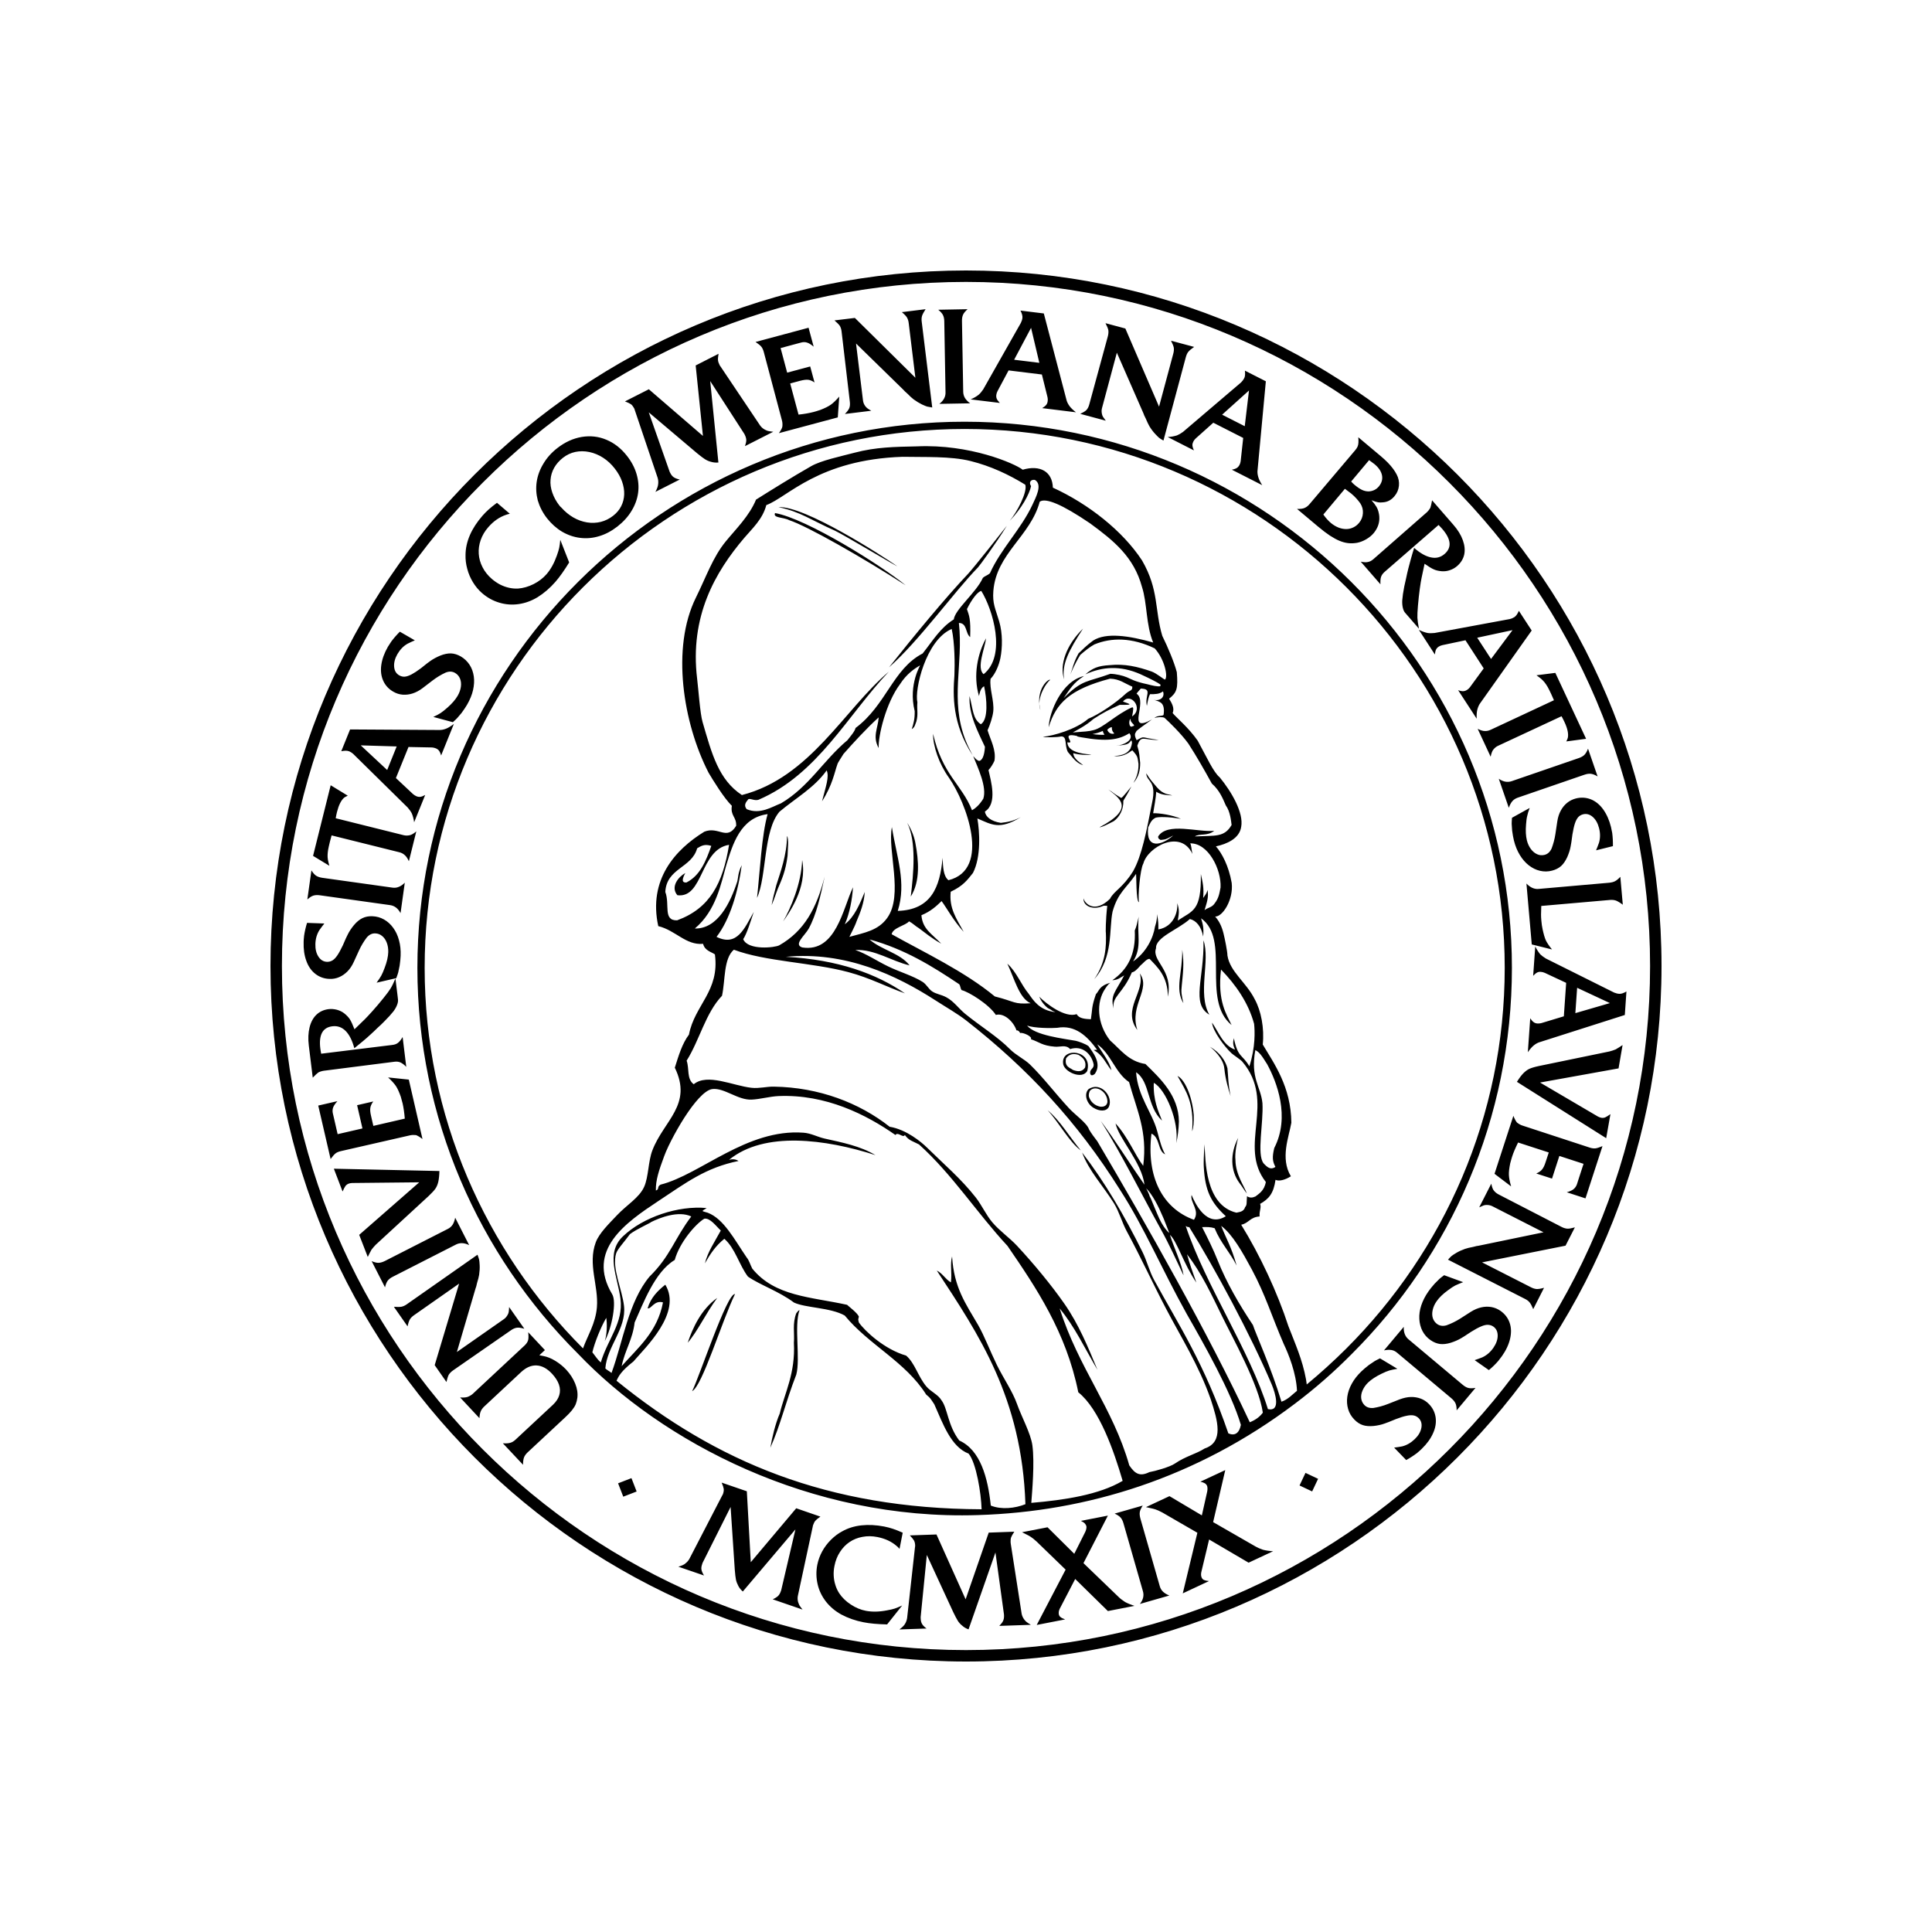 <?xml version="1.0" encoding="utf-8"?>
<!-- Generator: Adobe Illustrator 23.0.4, SVG Export Plug-In . SVG Version: 6.00 Build 0)  -->
<svg version="1.1" id="Layer_1" xmlns="http://www.w3.org/2000/svg" xmlns:xlink="http://www.w3.org/1999/xlink" x="0px" y="0px"
	 width="250px" height="250px" viewBox="0 0 250 250" style="enable-background:new 0 0 250 250;" xml:space="preserve">
<style type="text/css">
	.st0{fill-rule:evenodd;clip-rule:evenodd;}
</style>
<path class="st0" d="M153.13,129.81c-1.13-1.85-0.1-3.94-0.15-6.92c0.29,1.81,0.07,3.23-0.06,4.62
	C152.82,128.35,152.88,128.72,153.13,129.81z M156.49,131.3c-1.57-2.7,0.15-7.03-0.76-9.62C155.84,126.6,154.09,129.86,156.49,131.3
	z M161.34,154.44c-0.32-0.95-1.45-2.4-1.47-4.32c-0.12-0.93,0.22-2.48,0.35-2.88c-1.06,2.02-1.02,4.25,0.17,5.85
	C160.73,153.52,161.05,154.08,161.34,154.44z M115.04,86.35c3.86-3.39,8.35-9.68,11.52-12.94c0.2-0.21,2.29-3.05,3.73-5.38
	c-0.64,0.83-4.42,5.59-5.01,6.21C122.38,77.3,118.25,82.3,115.04,86.35z M134.49,91.1c-0.02-1.24,0.84-2.66,1.41-3.14
	C135.61,87.85,134.28,89.03,134.49,91.1z M134.49,91.1c0,0.27,0.05,0.53,0.14,0.77C134.56,91.6,134.52,91.34,134.49,91.1z
	 M145.36,103.63c0-0.07,0.43-0.65,1.04-1.86c-1.17,1.45-1.27,1.52-1.36,1.46c-1.35-0.81-0.67-0.48-1.62-1.07
	c1.38,1.11,3.57,2.41-1.15,4.89c0.39,0.02,1.83-0.8,1.85-0.79C144.87,105.73,145.4,104.73,145.36,103.63z M147.48,125.95
	c0.79,2.3-2.34,4.63-0.31,7.33C146.11,130.03,148.99,128.01,147.48,125.95z M158.43,138.28c0.15,1.45,0.53,2.68,0.81,3.55
	c-0.34-1.68-0.28-2.27-0.41-3.6c-0.23-0.9-0.93-2.04-2.28-2.78C156.9,135.69,158.31,136.91,158.43,138.28z M103.04,169.93
	c-0.52,1.34-0.21,2.56-0.31,3.82c0.21,3.97-1.19,6.48-1.83,9.16c-0.57,1.3-1,3.14-1.22,4.43c1.3-2.88,1.96-5.86,3.36-9.47
	c0.55-2.07-0.31-6.34,0.42-8.34C103.32,169.56,103.22,169.7,103.04,169.93z M100.29,66.39c-0.3,0.66,1.05,0.51,1.83,0.92
	c2.36,0.77,9.52,4.85,15.08,8.43C114.01,73.14,104.38,67.11,100.29,66.39z M89.56,180.02c1.33-0.68,3.8-8.94,5.55-12.57
	C94.08,167.29,90.56,178.02,89.56,180.02z M88.99,173.75c1.31-1.52,2.31-3.76,3.82-5.8C90.71,169.43,89.61,171.9,88.99,173.75z
	 M135.57,143.67c1.46,1.59,2.8,4.12,4.28,5.19C138.33,147.01,137.14,144.96,135.57,143.67z M116.13,73.29
	c-1.99-1.4-12.06-7.88-15.38-7.66c2.83,0.59,4.22,1.68,7.29,3.04C109.26,69.25,115.67,73.1,116.13,73.29z M101.91,110.73
	c0.02-0.79,0.19-2.17-0.07-2.55c-0.02,2.46-0.85,4.66-1.39,6.37c-0.22,0.86-0.51,1.94-0.6,2.57c0.36-0.81,0.57-1.55,0.81-2.14
	C101.18,113.75,101.66,112.73,101.91,110.73z M117.85,116.02c1.27-2,1.01-4.76,0.61-6.87c-0.11-0.69-0.45-1.73-1.07-2.68
	C118.61,108.88,118.21,113.11,117.85,116.02z M103.8,111.29c-0.11,3.1-1.51,6.27-2.46,7.94
	C101.98,118.29,104.51,114.93,103.8,111.29z M154.26,146.39c0.18-0.46,0.23-1.15,0.21-2.11c-0.22-2.56-1.21-4.64-2.1-5.05
	C153.46,141.18,154.54,142.65,154.26,146.39z M174.86,75.31c12.83,12.8,20.78,30.47,20.78,49.93v0v0c0,19.46-7.89,37.16-20.72,49.96
	c-2.29,2.32-4.76,4.48-7.39,6.46c-12.71,9.6-26.91,13.96-40.98,14.39c-21.75,0.7-40.9-9.5-51.76-20.88
	c-12.83-12.8-20.78-30.47-20.78-49.93v0v0c0-19.46,7.95-37.13,20.78-49.93c12.83-12.8,30.53-20.74,50.03-20.74h0h0
	C144.33,54.58,162.03,62.51,174.86,75.31z M79.13,177.66c1.49-4.05,2.19-9.21,4.92-12.47c2.71-2.66,3.22-4.9,5.4-7.78
	c-1.66-0.79-4.09,0.17-5.19,0.72c0.04,0.06-1.93,0.93-2.75,1.57c-0.7,0.97-1.6,1.92-1.78,2.48c-0.59,1.88,0.79,4.7,1.02,6.83
	c0.31,2.92-2.2,5.21-2.42,8.06C78.53,177.29,78.86,177.42,79.13,177.66z M127.02,195.3c-0.06-2.07-0.69-6-1.68-7.2
	c-2.29-0.89-3.31-3.84-4.44-6.38c-0.49-0.72-0.44-0.76-1.05-1.26c-2.67-4.25-7.42-6.43-10.54-10.23c-1.87-1.05-5.04-0.97-6.57-1.68
	c-1.91-1.44-4.45-2.3-5.96-3.36c-1.14-1.51-1.64-3.66-3.05-4.89c-1.14,0.92-1.83,1.97-2.52,3.18c0.4-1.53,1.16-2.6,2.06-4.25
	c-0.59-0.54-1.38-1.67-2.14-1.53c-1.16,0.71-3.2,3.09-3.82,5.34c-2.59,1.54-4.08,5.64-5.19,8.09c-0.25,2.19-1.27,3.62-1.68,5.65
	c2.13-2.4,4.63-4.44,5.35-8.25c-1.14-0.32-1.53,0.91-1.99,0.76c0.41-1.37,1.3-2.27,2.29-3.05c2.21,3.64-2.63,8.17-4.12,9.93
	c-1.59,1.25-1.92,1.89-2.19,2.5C92.69,189.14,107.02,195.22,127.02,195.3z M145.27,191.62c-1.12-3.82-2.99-9.26-5.74-11.46
	c-1.57-7.79-5.47-13.56-9.16-18.94c-3.95-4.25-7.14-9.25-11.45-13.13c-0.82-0.43-1.32-0.5-1.83-1.22c-0.25,0.44-0.9-0.47-1.22,0
	c-3.78-2.65-9.01-5.29-15.12-5.04c-1.16,0.05-2.36,0.41-3.51,0.46c-1.77,0.07-3.49-1.53-5.04-1.37c-1.1,0.11-2.55,2.09-3.21,3.05
	c-1.15,1.67-2.51,4.17-3.05,5.65c-0.67,1.81-1.11,3.11-1.07,4.43c0.5-0.16,0.09-0.48,0.61-0.76c5.15-1.29,11.14-7.26,18.48-6.72
	c1,0.07,1.81,0.55,2.75,0.76c2.28,0.51,4.61,0.96,6.57,2.14c-6.45-2.07-14.38-3.13-18.94,0.61c0.36-0.11,0.86-0.11,1.22,0.15
	c-4.24,0.86-6.78,2.81-10.38,5.19c-4.2,2.78-9.37,6.35-5.96,12.06c0.58,0.95,0,4.25-0.96,6.05c0.3-0.93,0.31-2.27,0.19-3
	c-0.7,1.19-1.49,3.15-1.8,4.46c0.41,0.5,0.64,0.92,1.09,1.31c0.93-3.09,2.94-5.13,2.55-8.22c-0.35-2.82-1.99-5.9,0.31-8.09
	c2.62-2.51,7.18-4.02,10.84-3.67c-0.72,0.48-0.71,0.34,0.15,0.61c2.07,0.79,3.43,3.44,5.04,5.8c0.3,0.35,0.44,0.89,0.71,1.42
	c2.93,3.61,7.54,3.65,12.27,4.69c0.17,0.18,1.34,1.04,1.53,1.53c-0.11,0.47-0.11,0.29,0,0.76c0.78,1.12,3.32,3.48,6.11,4.28
	c1.13,0.96,1.52,2.66,2.6,3.97c0.58,0.71,1.52,1.04,1.99,1.83c0.79,1.05,0.8,3.25,2.29,5.19c2.74,1.23,3.7,4.82,4.08,8.42
	c1.37,0.55,3.13,0.36,4.48-0.18c-0.46-13.79-6.06-21.99-11.47-30.23c0.76,0.36,1.11,1.13,1.83,1.53c0.16-1.35-0.14-2.27,0.15-3.36
	c0.24,4.07,1.79,6.15,3.36,8.86c0.82,1.42,1.54,3.35,2.44,5.19c0.87,1.77,2.01,3.38,2.6,5.04c0.59,1.67,1.77,3.79,1.99,5.35
	c0.31,2.29-0.04,6.07-0.14,7.45C137.72,194.11,142.25,193.42,145.27,191.62z M160.57,184.38c-1.27-4.29-4.81-10.51-7.01-14.36
	c-3.3-5.92-5.45-11.14-8.67-16.12c-5.47-8.7-11.88-15.61-19.85-21.84c-1.17-0.91-2.61-1.72-3.97-2.6
	c-5.09-3.28-11.65-6.38-19.39-5.65c6.8,0.37,11.75,2.21,15.42,4.73c-2.45-0.87-4.47-1.98-7.33-2.75c-4.66-1.25-10.75-1.36-14.81-2.9
	c-1.34,1.16-1.09,3.89-1.53,5.96c-2.12,2.21-2.91,5.75-4.58,8.4c0.37,1.02-0.02,2.37,0.92,3.05c1.77-1.46,5.08,0.2,7.48,0.46
	c0.99,0.11,1.95-0.17,2.9-0.15c5.83,0.09,11.06,2.1,14.97,5.19c2.15,0.36,4.06,1.93,4.89,2.75c2.13,2.1,4.33,3.95,6.26,6.41
	c0.78,1,1.32,2.24,2.14,3.21c0.94,1.11,2.19,1.96,3.21,3.05c2.2,2.37,4.43,5.07,6.11,7.48c1.86,2.67,3.07,5.62,4.28,8.55
	c-1.69-2.87-2.94-5.57-4.89-7.94c2.46,7.76,6.89,12.85,9.01,20.31c0.76,1.13,1.39,1.46,2.6,0.87c0.77-0.13,2.66-0.67,3.29-1.1
	c1.4-0.96,2.74-1.24,3.87-1.96c2.48-0.82,1.7-3.55,0.78-6.36c-1.55-4.43-3.91-8.14-5.8-11.76c-1.75-3.34-3.28-6.69-5.04-9.93
	c-0.65-1.19-1.01-2.59-1.68-3.67c-1.42-2.28-3.27-4.22-4.12-6.57c2.93,3.81,5.51,8.23,7.79,12.83c0.6,1.21,0.91,2.54,1.53,3.67
	c3.23,5.91,6.48,10.76,9.6,19.84C159.75,185.82,160.34,185.51,160.57,184.38z M88.68,112.97c-0.33,0.6-0.59,1.29,0.15,1.22
	c1.76-0.89,2.52-2.77,3.21-4.73c-0.87-0.29-1.33,0.01-1.83,0.31c-0.7,2.56-3.96,2.55-4.12,5.65c0.62,1.63-0.34,3.72,1.53,3.67
	c4.23-1.55,5.91-4.76,6.72-9.77c-3.78,0.6-3.31,6.95-6.69,6.52C86.73,114.76,87.78,113.46,88.68,112.97z M89.91,120.15
	c2.96,0.06,4.6-3.32,5.5-6.11c0.12-0.44,0.06-1.06,0.57-2.09c-0.46,3.44-1.54,7.06-3.26,9.28c2.65,1.31,3.61-1.08,4.82-3.23
	c-0.37,1.09-0.87,2.77-1.37,3.53c0.61,1.48,4.12,1.1,4.67,0.79c3.25-1.85,4.83-4.82,5.87-8.88c-0.52,2.43-1.06,4.91-2.06,6.72
	c-0.5,0.9-2.01,2.07-0.84,2.44c4.38,0.69,5.27-5.1,6.57-7.79c-0.11,1.58-0.42,3.33-1.06,4.79c1.25-0.94,1.94-2.64,2.58-4.18
	c-0.08,1.43-0.59,2.69-1.07,3.82c-0.2,0.63-0.9,1.91-0.92,1.99c2-0.55,3.72-0.82,4.89-2.44c2.14-2.97,0.01-8.74,0.61-11.76
	c0.61,3.85,1.92,7.16,0.76,10.84c4.32-0.13,5.47-3.07,5.8-6.87c0.06,1.17,0.08,2.36,0.76,2.9c5.59-1.39,2.28-10.08,0.05-13.28
	c-1.26-1.76-2.06-4.07-2.04-5.66c1.22,5.31,3.69,6.51,5.04,9.89c0.45-0.26,0.95-0.68,1.46-1.5c0.49-1.5-0.69-3.96-1.31-5.51
	c0.35,0.37,0.4,0.49,0.76,0.63c0.39-0.06,0.69-0.63,0.76-1.83c-0.87-1.88-2.13-4.18-1.99-6.57c0.45,1.74,0.42,2.97,1.46,3.65
	c1.01-0.63,0.77-3.33,0.42-4.92c-0.51,0.27-0.6,1.04-0.66,1.27c-0.79-2.66-0.17-5.52,0.92-7.48c-0.16,1.31-1.28,3.85-0.32,4.65
	c3-2.41,1.18-8.39-0.3-10.77c-0.46,0.07-1.24,1.08-1.86,2.35c0.29,0.87,0.5,1.23,0.42,3.62c-0.64-0.48-0.36-1.81-1.46-1.83
	c0.6,5.37-1.19,9.93,0.86,15.18c0.32,0.83,0.56,1.2,0.92,1.95c-2.67-4.09-2.55-7.74-2.36-10.35c0.06-1.37,0.05-4.2-0.35-6
	c-3.36,1.43-4.84,7.91-4.44,9.49c-0.09,1,0.13,1.46-0.13,2.47c-0.16,0.37-0.18,0.76-0.6,1c0.24-0.75,0.4-1.32,0.38-2.33
	c-0.87-3.51,0.84-6.08,0.69-5.91c-0.71,0.4-1.75,1.11-2.6,2.44c-1.8,2.4-2.83,6.68-2.75,8.25c-0.84-1.5-0.08-2.58,0-3.97
	c-1.61,1.46-3.35,3.37-4.55,4.73c-0.37,0.62-0.75,1.13-0.8,1.37c-0.33,0.89-0.62,2.66-1.98,4.76c0.48-1.9,0.97-3.19,0.6-4
	c-1.58,2.24-4.03,3.6-6.11,5.35c-2.11,2.48-1.63,8.34-2.9,11.15c0.39-3.59,0.6-8.12,1.37-10.84c-3.52,0.45-4.54,3.95-5.34,6.57
	C93.3,114.31,92.68,117.83,89.91,120.15z M130.65,67.4c0.94-1.1,2.34-3.77,2.02-4.68c-2.11-1.3-4.46-2.41-7.07-3.06
	c-2.58-0.65-5.99-0.49-8.81-0.55c-10.89,0.37-14.86,5.23-17.63,6.25c-0.47,1.83-1.85,3.06-2.85,4.24
	c-3.77,4.43-7.08,10.16-6.1,18.24c0.16,1.3,0.38,4.49,0.7,5.58c1.21,4.17,2.08,7.47,5.09,9.46c8.83-2.26,13.27-11.11,19.01-15.96
	c-5.31,5.59-9.22,13.31-16.86,16.57c-0.55,0.19-1.21-0.31-1.37,0c-0.04,0.1-0.68,0.61-0.15,1.22c1.72,0.73,3.28-0.32,4.43-0.76
	c3.62-2.13,5.47-5.55,8.6-8.17c0.36-0.47,0.94-1.11,1.05-1.58c3.97-2.96,4.82-7.64,8.68-9.64c1.37-1.73,2.27-3.3,4.03-4.41
	c0.16-1.3,2.9-3.47,3.76-5.37c0.28-0.27,0.62-0.32,0.92-0.61c1.4-3.13,4.02-5.68,5.5-8.86c0.41-0.91,1.36-2.61,0.31-3.21
	c-0.53-0.08-0.82,0.32-0.49,0.8C133.22,63.91,132.2,65.8,130.65,67.4z M138.5,87.29c0.35-0.96,0.39-1.49,1.06-2.74
	c0.52-0.5,1.01-1.01,1.89-1.66c1.67-1.07,4.62-0.64,7.77,0.25c-0.95-2.3-0.76-5.08-1.45-7.2c-1.05-3.87-3.64-5.97-6.73-8.23
	c-3.61-2.45-5.74-3.33-6.5-2.79c-1.2,4.47-5.61,6.7-6,11.54c-0.13,1.67,0.26,2.27,0.76,3.97c0.45,1.53,0.42,3.38,0.15,4.73
	c-0.17,0.86-0.63,2.02-1.27,2.68c-0.17,1.28,0.48,2.81,0.35,4.19c-0.07,0.71-0.43,1.79-0.74,2.47c0.41,1.32,1.13,2.54,0.89,3.95
	c-0.21,0.47-0.49,0.89-0.77,1.2c0.31,1.39,1.19,4.33-0.46,5.36c0.07,0.67,0.78,1.27,2.06,1.47c0.87-0.11,1.53-0.2,2.58-0.74
	c-2.78,1.71-3.79,0.94-5.62,0.17c0.29,1.65,0.51,4.95-0.57,7.05c-0.73,0.92-1.28,1.68-2.88,2.43c-0.22,2.11,0.7,3.42,1.68,5.19
	c-1.32-1.44-2.21-3.11-2.86-3.98c-0.67,0.65-1.41,1.34-2.61,1.83c0.15,1.79,1.31,2.37,2.57,3.68c-1.27-0.7-2.05-1.39-2.89-2
	c-0.53-0.32-0.74-0.6-1.28-0.89c-0.46,0.56-2.09,0.81-2.25,1.67c4.17,2.33,9.44,4.81,13.35,8.05c2.7,0.68,2.42,1.04,4.64,0.88
	c-1.48-0.63-2.09-3.15-3.02-5.12c1.19,1.05,1.77,2.71,2.79,3.93c0.52,0.73,1.35,2.13,3.43,2.34c-0.83-0.35-0.17-0.11-0.87-0.47
	c-0.03,0.04-0.85-0.58-1.22-1.53c0.93,0.95,3.35,2.78,4.84,2.26c0.33,0.6,1.13,0.62,1.84,0.66c0.21-1.31,0.05-1.5,0.65-3.24
	c0.46-0.46,0.4-1.09,1.88-1.48c-0.17,0.08-0.39,0.32-0.66,0.74c-1.24,1.79-1.06,4.6,0.61,6.72c1.36,1.18,2.38,2.71,4.58,3.05
	c1.96,1.91,4.29,4.11,4.33,7.43c-0.03,0.94-0.14,2.01-0.35,2.81c0.41-2.77-1.37-6.99-2.9-7.8c-0.1,2.23,0.59,3.69,1.07,4.89
	c-1.98-1.82-1.52-5.04-3.36-6.26c0.22,3.15,2.08,5.17,2.74,7.65c0.33,1.27,0.61,2.26,1.02,2.97c-0.97-0.41-0.64-2.16-1.77-2.68
	c-0.69,5.66,1.48,9.7,5.5,11.15c0.81-1.22-0.54-2.25-0.31-3.21c0.42,1.01,1.94,4.31,4.43,2.75c-1.98-1.82-2.68-3.36-2.85-6.38
	c-0.03-0.24-0.01-1.62,0.1-2.94c0.12,2.01,0.03,7.88,4.12,8.86c0.26-0.08,0.95-0.07,1.12-0.71c0.27-0.29,0.18-0.52,0.25-1.42
	c0.37,0.24,0.7,0.21,1.1,0.03c0.42-0.34,1.13-0.71,1.34-1.87c-3.68-4.71,1.42-10.31-3.05-15.58c-0.21-0.25-1.13-0.84-1.38-1.07
	c-0.92-0.85-2.45-2.9-2.53-3.97c0.82,1.15,1.44,2.97,2.97,3.49c-0.28-0.64-0.28-0.89-0.15-1.48c0.53,2.56,1.07,2.04,2.01,3.64
	c0.8-2.48,0.71-4.6,0.61-5.5c-0.73-2.7-2.37-5.06-4.28-7.02c-0.49,4.12,0.73,5.82,1.37,7.18c-3.97-3.25-0.1-11.08-3.95-13.81
	c0.23,0.75,0.37,1.23,0.27,2.36c-0.24-1.31-0.9-2.07-1.72-2.27c-1.56,1.4-4.46,2.35-4.38,3.79c-0.6,1.64,2.25,2.78,1.53,6.26
	c0.01-2.65-1.41-3.88-2.36-4.89c-0.38-0.04-0.83,0.58-1.19,0.86c-0.45,0.52-0.74,0.81-1.11,0.89c-1.15,2.75-2.6,3.08-2.36,4.67
	c-0.46-1.73,0.25-2.15,1.37-4.28c-0.53,0.29-0.83,0.6-1.53,0.62c1.98-1.38,3.05-3.34,2.9-6.43c0.29-0.72,0.22-0.66,0.51-1.79
	c-0.26,2.25,0.47,3.92-0.73,5.79c1.71-1.15,2.63-3.1,2.83-4.48c0.07-0.28,0.27-0.7,0.28-1.64c0.17,1.07,0.17,1.21,0.16,1.98
	c2.08-0.37,2.56-2.42,2.44-3.41c0.34,0.91,0.2,1.51,0.07,2.26c1.96-1.31,3.06-1.21,2.99-6.02c0.26,1.18,0.41,1.77,0.3,3.1
	c0.3-0.45,0.42-0.51,0.57-1.04c0.16,1-0.1,1.62-0.39,2.61c0.07-0.03,0.15-0.12,0.28-0.18c0.36-0.16,0.77-0.3,1.01-0.67
	c0.57-0.72,0.63-1.34,0.78-2.08c0.12-2.36-1.6-5.76-3.93-5.71c0.17,0.28,0.15,0.74,0.29,1.37c-1.51-3.26-5.79-0.9-6.35,1.24
	c-0.43,0.74-0.71,4.26-0.57,5c-0.38-0.05-0.33-3.51-0.37-3.66c-1.3,1.91-2.34,2.4-3.04,4.87c-0.49,2.27,0.13,5.92-2.37,8.75
	c1.5-2.17,1.57-4.26,1.5-6.03c-0.03,0.12-0.04-1.59,0.18-3.45c-0.3-0.01-0.45-0.07-0.67,0.06c-1.22,0.49-2.46-0.03-2.41-1.04
	c0.17,0.68,1.44,2,3.43,0.07c0.53-1.04,1.64-1.4,2.99-3.57c1.13-2,1.72-5.09,2.45-8.81c0.66-2.98-0.72-2.73-0.74-3.86
	c0.47,0.78,0.87,1.21,1.37,1.8c0.84,0.99,1.57,0.89,1.99,1.06c-0.71-0.04-1.43-0.06-2.07-0.48c-0.04,0.76-0.28,2.04-0.4,2.78
	c0.81-0.02,2.48,0.22,3.59,0.73c-1.74-0.3-2.88-0.26-3.27-0.15c-0.61,0.28-0.79,0.91-0.97,1.27c-0.32,2.87,1.77,2.33,3.25,1.03
	c-0.29,0.13-0.67,0.39-1.05,0.5c-0.19,0.05-0.37,0.05-0.59,0.08c-0.27-0.15-0.33-0.23-0.31-0.46c1.2-1.86,5.07-0.52,7.25-0.72
	c-0.91,0.72-1.87,0.31-2.51,0.72c2.66-0.12,3.82,0.15,4.76-1.48c-0.07-0.51-0.17-1.73-0.75-2.53c-0.35-0.79-0.76-1.91-1.81-2.83
	c-0.99-1.8-1.99-3.55-3.03-5.16c-0.93-1.29-2.53-2.84-3.1-3.35c-0.25-0.13-1.02-0.1-1.31,0.04c0.38-0.39,1.07-0.21,1.2-0.42
	c0.12-0.82-0.02-1.34-0.37-1.58c-0.21-0.15-0.63-0.31-0.98-0.37c1,0.23,1.54-0.42,1.27-1.08c-0.49,0.36-1.02,0.36-1.68,0.36
	c-0.17,0.31-0.28,0.8-0.4,1.51c-0.33-1.33,0.8-2.19-0.79-2.24c-0.21,0.27-0.35,0.37-0.55,0.66c1.56,1.06-1.47,5.22,1.99,3.34
	c-1.12,0.8-1.76,1.27-2.01,1.5c-0.02,0.21-0.43,0.28,0.03,1.18c1.15-0.61,0.4-0.34,2.89-0.03c-2.02,0.05-2.3-0.72-2.8,0.75
	c0.33,1.1,0.25,1.28,0.37,2.2c0.01,0.99-0.2,1.84-0.87,2.61c0.37-0.65,0.68-1.4,0.65-2.48c-0.14-0.83-0.03-0.91-0.8-1.74
	c-0.66,0.47-1.32,0.87-2.39,0.75c1.46-0.11,1.78-0.47,2.14-0.95c0.23-0.57,0.28-0.92,0.1-1.09c-0.34,0.59-0.73,0.57-1.96,0.71
	c1.03-0.08,2.41-0.79,1.73-1.63c-1.38,0.85-2.86,1.12-6.19,0.53c-0.02-0.01-0.74-0.11-0.55-0.17c-2.4-0.54-0.05,1.11-1.28,0.81
	c0.01,1.16,1.67,1.51,3.1,1.58c-0.41,0.11-1.66,0.05-2.34-0.17c0.05,0.83,1.07,1.31,1.27,1.56c-1-0.34-1.37-1.07-1.97-1.72
	c-0.47-0.95-0.05-2.01-0.87-2.01c-0.44,0.13-2.09,0.15-2.35,0.05c1.34-0.12,4.27-0.95,5.86-2.33c1.36-0.56,3.54-2.01,4.9-3.29
	c0.5-0.43,0.84-0.32,0.8-0.87c-1-0.41-1.61-0.99-2.88-1.03c-5.19,1.37-6.99,3.15-7.94,6.29c0.06-1.93,1.69-6,4.57-6.63
	c-1.39,0.88-1.82,1.69-2.64,2.87c2.44-2.46,3.01-2.05,6.05-3.16c0.75,0.02,1.61,0.23,2.11,0.44c0.46,0.18,1.02,0.57,2.68,0.91
	c0.64,0.17,1.25,0.32,1.67,0.26c0.02-0.06,0.04-0.19,0.01-0.23c-0.46-0.31-1.13-0.66-2.58-1.33c-2.61-1.15-4.91-0.98-7.12,0.02
	c0.95-0.82,1.64-1.1,3.11-1.19c1.96-0.2,3.62,0.18,5.48,0.83c0.64,0.24,1.57,1.03,1.71,1.04c0.42-0.35-0.04-2.62-1.33-4.04
	c-2.93-1.41-5.59-1.43-7.81-0.51c-0.58,0.32-1.13,0.76-1.82,1.35C139.06,85.91,138.6,87.04,138.5,87.29z M146.31,93.03
	c-0.28,0.06-0.27,1.28,0.26,0.94C147.14,93.88,146.18,93.55,146.31,93.03z M145.31,90.78c1.02,0.36,1.37,0.45-0.43,0.43
	c-1.38,0.63-1.99,0.92-3.38,1.82c-1.08,0.94-2.09,1.4-2.68,1.75c1.46-0.11,2.1-0.13,2.71-0.31c1.24-0.3,2.92-2.04,4.94-2.93
	c0.24-0.1,0.2,0.3,0.02,1.16C148.04,91.68,146.31,89.53,145.31,90.78z M143.87,94.09c-0.25,0.04-0.37,0.13-0.59,0.34
	c0.15,0.44,0.55,0.6,0.91,0.49C143.9,94.59,143.87,94.45,143.87,94.09z M142.7,94.58c-0.55,0.25-0.86,0.31-1.33,0.41
	c0.81,0.11,1.07,0.1,1.55,0.09C142.83,94.92,142.76,94.85,142.7,94.58z M164.89,148.55c2.09-4.06,0.31-8.58-0.92-10.84
	c-0.75-1.2-1.01-1.55-1.53-1.83c-0.67,3.6,0.71,4.73,0.92,6.87c0.15,2.58-0.77,6.62,0.15,7.79c0.5,0.53,0.91,0.88,1.53,0.46
	C164.67,150.29,164.59,149.78,164.89,148.55z M151.3,159.55C151.3,159.55,151.3,159.55,151.3,159.55c-0.05-0.15-0.11-0.3-0.17-0.46
	c-0.17-0.45-0.34-0.89-0.52-1.32c-0.03-0.06-0.05-0.12-0.08-0.19c-0.01-0.02-0.02-0.05-0.03-0.07c-0.61-1.44-1.36-2.92-2.19-3.75
	c0.16,0.29,0.31,0.63,0.46,0.99c-0.03-0.03-0.05-0.06-0.07-0.08c0.1,0.18,0.19,0.37,0.28,0.57c0.25,0.6,0.5,1.24,0.77,1.85
	c0.33,0.79,0.7,1.53,1.22,2.12c0.1,0.12,0.21,0.23,0.32,0.33C151.29,159.54,151.29,159.54,151.3,159.55
	C151.3,159.55,151.3,159.55,151.3,159.55z M163.41,182.8c-0.51-3.62-3.95-9.75-5.24-12.41c-1.37-2.8-2.7-5.7-4.58-8.09
	c0.37,1.07-0.09,0,1.22,3.67c-1.64-2.39-2.52-5.4-3.42-6.18c0.39,1.35,1.53,3.72,1.76,5.24c-1-2.09-1.82-3.94-2.92-5.93
	c-2.5-4.52-5.2-9.96-7.79-14.05c1.9,2.56,3.67,5.41,5.65,8.25c-0.32-2.85-3.36-6.03-3.74-7.93c1.62,1.77,2.55,4.15,3.58,5.49
	c0.58-4.48-0.84-7.23-1.83-10.84c-1.8-1.2-2.34-3.66-4.12-4.89c0.46,0.83,1.65,2.29,1.83,3.36c-0.74-0.9-1.06-1.93-2.29-2.61
	c0.17-0.03,0.35-0.05,0.45-0.03c-1.29-1.78-2.84-3.27-5.18-2.85c-0.63,0.06-3.01,0.06-3.89-0.3c0.98,1.28,4.76,1.7,6.3,1.98
	c0.31,0.07,1.29,0.39,1.67,0.71c0.44,0.69,1.79,2.16,0.8,3.57c-0.17,0.15-0.57,0.38-0.61-0.15c0-0.51,0.5-0.52,0.46-1.07
	c-0.27-1.33-1.44-2.51-3.05-1.99c-0.56-0.62-1.25-0.24-1.99-0.31c-1.65-0.14-1.94-0.58-3.09-0.97c0.26-0.32-1-0.9-1.37-0.8
	c0.03,0.15-0.13-0.39-0.49-0.34c-0.35-1.07-1.56-2.3-2.67-2c-0.87-1.35-3.48-2.98-4.43-3.21c-0.16-0.2-0.15-0.56-0.31-0.76
	c-3.48-2.33-7.05-4.55-11.61-5.8c1.5,1.35,3.95,1.76,5.19,3.36c-2.35-0.55-4.51-2.11-7.02-1.99c1.44,0.49,2.76,1.41,4.28,2.14
	c1.42,0.69,3.19,1.2,4.43,1.99c0.49,0.31,0.77,0.92,1.22,1.22c0.55,0.37,1.13,0.39,1.83,0.76c0.98,0.52,1.59,1.44,2.44,2.14
	c2.04,1.66,4.2,2.96,5.8,4.58c0.77,0.78,1.88,1.29,2.6,1.99c1.76,1.72,3.15,3.6,5.04,5.65c0.78,0.85,2.34,1.93,2.6,2.75
	c0.31,0.54,0.63,0.95,1.07,1.53c6.35,10.75,14.34,24.82,19.73,36.36C162.51,183.72,163.01,183.33,163.41,182.8z M164.56,179.15
	c-2.73-6.44-7.36-15.03-10.67-20.36c-0.21,0.01-0.34-0.07-0.46-0.15c2.58,7.69,8.3,16.13,10.64,23.7
	C165.76,182.7,165.04,180.3,164.56,179.15z M167.83,179.97c-0.1-2.29-1.08-4.73-1.72-6.07c-1.55-3.58-2.34-6.29-4.12-9.62
	c-1.2-2.23-2.51-4.57-3.97-5.65c0.71,1.81,1.28,2.59,2,5.13c-0.87-1.74-2.06-2.9-2.85-4.83c-0.55-0.17-1-0.16-1.62-0.14
	c0.73,1.43,1.46,2.9,2,4.27c1.15,2.9,2.82,5.77,4.58,8.4c0.32,1.04,2.36,5.51,3.69,9.92C166.68,181.09,167.23,180.44,167.83,179.97z
	 M194.71,125.24c0-19.2-7.85-36.63-20.51-49.27c-12.66-12.63-30.13-20.46-49.37-20.46h0h0c-19.24,0-36.71,7.83-49.37,20.46
	C62.8,88.6,54.95,106.04,54.95,125.24v0v0c0,19.16,7.88,36.62,20.49,49.24c0.62-1.71,1.62-3.22,1.8-5.32
	c0.23-2.81-1.21-5.54-0.15-8.4c0.44-1.19,1.75-2.45,2.75-3.51c1.23-1.31,2.88-2.26,3.51-3.67c0.58-1.28,0.52-3.32,1.07-4.73
	c1.48-3.86,5.24-5.9,2.9-10.69c0.49-1.55,0.95-3.12,1.83-4.28c0.74-3.86,3.99-5.61,3.36-10.38c-0.41-0.31-1.32-0.47-1.53-1.37
	c-2.23,0.21-3.56-1.75-5.8-2.29c-1.32-6.01,2.2-9.91,5.96-12.22c1.86-0.74,2.9,1.22,4.12-0.76c0.05-1.17-0.76-1.27-0.56-2.59
	c-1.02-0.99-2.47-3.37-3.01-4.28c-3.3-6.41-4.86-16.15-1.64-22.66c1.31-2.64,2.19-5.24,3.87-7.28c1.29-1.58,3.04-3.28,3.91-5.4
	c1.91-1.2,4.75-2.97,7.14-4.33c1.28-0.73,3.74-1.25,5.61-1.74c2.77-0.73,5.2-0.76,8.07-0.82c6.83-0.31,12.6,2.19,13.69,3.02
	c2.27-0.66,3.84,0.26,3.9,2.32c4.61,2.11,9.03,5.59,11.54,9.42c2.21,3.82,1.61,6.39,2.62,9.76c0.75,1.53,1.54,3.41,1.88,4.7
	c0.17,2.12,0.01,2.63-1,3.43c0.39,0.63,0.72,1.26,0.46,1.86c0.51,0.62,2.04,1.86,3.24,3.57c1.21,2.21,2.02,4.05,2.86,4.76
	c1.52,1.85,3.11,4.58,2.77,6.39c-0.22,1.52-1.86,2.23-3.27,2.53c0.76,0.87,1.65,2.49,2.04,4.72c0.26,2.2-1.2,4.42-2.14,4.36
	c0.51,0.58,0.85,1.25,1.08,2.18c0.16,0.63,0.51,2.34,0.51,2.86c0.33,2.12,2.43,3.46,3.53,5.66c0.83,1.5,1.26,3.76,1.04,5.86
	c1.45,2.44,3.66,5.46,3.7,10.12c-0.31,1.82-1.47,4.6-0.06,6.93c-0.77,0.49-1.54,0.67-1.99,0.46c-0.25,1.76-0.85,2.46-1.99,3.11
	c0.18,0.52-0.12,0.84-0.07,1.63c-1.24,0.08-1.39,0.87-2.38,1.07c2.42,3.91,4.68,8.74,6.11,13.13c0.85,2.21,1.81,4.3,2.28,6.89
	c0.06,0.34,0.07,0.55,0.09,0.65c1.71-1.41,3.55-3.08,5.11-4.64C186.86,161.88,194.71,144.44,194.71,125.24L194.71,125.24
	L194.71,125.24z M141.52,143.36c-0.91-0.52-1.28-1.76-0.69-2.4c1.5-1.08,3.26,0.84,2.67,2.24
	C143.18,143.88,142.23,143.8,141.52,143.36z M143.3,142.6c0.04-1.27-1.41-2.23-2.19-1.53c-0.16,0.13-0.27,0.55-0.2,0.86
	c0.2,0.6,0.68,1.11,1.44,1.27C142.96,143.27,143.25,142.98,143.3,142.6z M140.69,138.57c-0.65,1.21-3.12,0.09-3.13-1.01
	C137.37,135.47,141.43,135.84,140.69,138.57z M139.54,136.49c-0.58-0.18-1.15-0.15-1.59,0.45c-0.25,1.12,0.56,1.24,0.89,1.51
	c0.59,0.22,1.18,0.29,1.57-0.31C140.62,137.27,140.09,136.82,139.54,136.49z M215,125L215,125L215,125
	c0,24.79-10.11,47.29-26.41,63.59C172.29,204.89,149.79,215,125,215h0h0c-24.78,0-47.29-10.11-63.59-26.41
	C45.11,172.29,35,149.79,35,125v0v0c0-24.78,10.11-47.29,26.41-63.59C77.71,45.11,100.21,35,125,35h0h0
	c24.78,0,47.28,10.11,63.59,26.41C204.89,77.71,215,100.21,215,125z M213.52,125c0-24.38-9.94-46.51-25.98-62.54
	C171.51,46.42,149.38,36.48,125,36.48h0h0c-24.38,0-46.51,9.94-62.54,25.98C46.42,78.49,36.48,100.62,36.48,125v0v0
	c0,24.38,9.94,46.51,25.98,62.54c16.04,16.04,38.17,25.98,62.54,25.98h0h0c24.38,0,46.51-9.94,62.54-25.98
	C203.58,171.51,213.52,149.38,213.52,125L213.52,125L213.52,125z M137.71,87.92c-0.38-1.9,0.62-3.8,2.43-6.57
	C137.99,83.43,137.04,86.07,137.71,87.92z M153.05,206.18l1.89-7.84l-4.53-2.62c-0.39-0.21-0.69-0.34-0.91-0.41
	c-0.03-0.01-0.12-0.04-0.28-0.08c-0.16-0.04-0.47-0.11-0.93-0.21l3.04-1.42l4.19,2.49l0.69-3.07c0.03-0.13,0.04-0.27,0.04-0.42
	c0-0.15-0.03-0.27-0.06-0.35c-0.06-0.12-0.15-0.23-0.28-0.31c-0.13-0.08-0.32-0.15-0.58-0.21l3.22-1.5l-1.57,6.73l5.53,3.18
	c0.22,0.13,0.53,0.26,0.93,0.4c0.35,0.09,0.78,0.16,1.3,0.19l-3.17,1.48l-5.11-3l-1.01,4.22c-0.06,0.27-0.04,0.51,0.05,0.72
	c0.07,0.14,0.16,0.24,0.3,0.3c0.14,0.06,0.35,0.11,0.65,0.14L153.05,206.18L153.05,206.18z M147.5,207.55l3.81-1.09
	c-0.34-0.14-0.61-0.3-0.81-0.49c-0.2-0.19-0.34-0.42-0.42-0.7l-2.51-8.76c-0.09-0.33-0.12-0.61-0.08-0.85
	c0.04-0.24,0.17-0.51,0.38-0.84l-3.64,1.04c0.36,0.16,0.61,0.33,0.77,0.51c0.16,0.18,0.29,0.43,0.38,0.76l2.51,8.76
	C148.06,206.46,147.93,207.01,147.5,207.55L147.5,207.55z M134.15,210.27l3.68-0.72c-0.28-0.1-0.48-0.2-0.6-0.3
	c-0.12-0.09-0.19-0.21-0.22-0.37c-0.04-0.23,0-0.46,0.12-0.71l2-3.85l4.23,4.15l3.44-0.67c-0.49-0.16-0.9-0.33-1.21-0.5
	c-0.35-0.23-0.62-0.43-0.8-0.61l-4.59-4.42l3.16-6.15l-3.49,0.68c0.24,0.12,0.41,0.23,0.51,0.34c0.1,0.11,0.17,0.23,0.2,0.36
	c0.02,0.09,0.01,0.2-0.02,0.35c-0.03,0.15-0.08,0.28-0.14,0.4l-1.41,2.81l-3.46-3.43l-3.3,0.64c0.42,0.21,0.71,0.35,0.85,0.43
	c0.14,0.08,0.23,0.13,0.25,0.15c0.2,0.12,0.46,0.33,0.78,0.62l3.76,3.64L134.15,210.27L134.15,210.27z M116.38,210.85l3.51-0.12
	c-0.27-0.21-0.47-0.4-0.57-0.58c-0.11-0.18-0.17-0.4-0.18-0.68l-0.01-0.2l0.8-8.06l3.41,7.38c0.25,0.52,0.45,0.9,0.6,1.14
	c0.15,0.24,0.34,0.45,0.57,0.63c0.23,0.21,0.5,0.37,0.82,0.48l3.48-9.95l1.1,7.99l0.01,0.15c0.01,0.29-0.03,0.52-0.12,0.71
	c-0.09,0.19-0.25,0.4-0.49,0.65l4.08-0.14c-0.07-0.04-0.18-0.11-0.33-0.21c-0.15-0.1-0.26-0.18-0.33-0.25
	c-0.07-0.07-0.14-0.15-0.2-0.23c-0.17-0.24-0.28-0.48-0.33-0.74l-1.41-9.07c-0.01-0.04-0.02-0.11-0.02-0.2
	c-0.01-0.25,0.01-0.46,0.07-0.62c0.06-0.16,0.19-0.4,0.41-0.73l-3.31,0.12l-2.99,8.63l-3.77-8.39l-3.45,0.12
	c0.27,0.28,0.45,0.5,0.54,0.66c0.09,0.17,0.14,0.38,0.15,0.63c0,0.09,0,0.17-0.02,0.22l-1.02,9.19c-0.04,0.25-0.12,0.49-0.26,0.73
	C117,210.33,116.75,210.58,116.38,210.85L116.38,210.85z M116.81,198.33c-0.48-0.21-0.9-0.38-1.26-0.5
	c-0.36-0.12-0.74-0.22-1.14-0.3c-1.04-0.2-2.02-0.25-2.94-0.15c-0.92,0.1-1.75,0.36-2.48,0.77c-0.53,0.28-1.02,0.65-1.47,1.1
	c-0.45,0.45-0.83,0.95-1.13,1.5c-0.3,0.55-0.51,1.13-0.63,1.72c-0.17,0.86-0.15,1.7,0.04,2.53c0.19,0.83,0.56,1.58,1.08,2.25
	c0.53,0.67,1.19,1.23,1.99,1.67c0.88,0.47,1.84,0.8,2.87,1c0.8,0.16,1.81,0.25,3.05,0.28l1.95-2.45c-0.41,0.19-0.73,0.32-0.97,0.4
	c-0.23,0.08-0.57,0.15-1,0.23c-1.01,0.2-1.91,0.21-2.72,0.06c-0.68-0.13-1.33-0.4-1.96-0.82c-0.63-0.41-1.13-0.9-1.5-1.46
	c-0.22-0.34-0.39-0.71-0.5-1.09c-0.12-0.38-0.19-0.78-0.21-1.19c-0.02-0.41,0.01-0.82,0.1-1.25c0.13-0.68,0.37-1.28,0.71-1.8
	c0.34-0.53,0.75-0.96,1.24-1.29c0.49-0.33,1.05-0.56,1.67-0.67c0.62-0.12,1.27-0.11,1.93,0.02c1.01,0.2,1.85,0.59,2.53,1.19
	c0.09,0.07,0.2,0.18,0.34,0.34L116.81,198.33L116.81,198.33z M87.78,202.73l3.32,1.14c-0.18-0.29-0.29-0.54-0.33-0.75
	c-0.04-0.2-0.01-0.43,0.08-0.69l0.06-0.19l3.63-7.24l0.54,8.12c0.04,0.58,0.1,1.01,0.15,1.28c0.06,0.28,0.16,0.54,0.3,0.8
	c0.14,0.28,0.34,0.52,0.59,0.74l6.81-8.04l-1.84,7.86l-0.05,0.14c-0.09,0.27-0.21,0.47-0.36,0.62c-0.15,0.14-0.38,0.29-0.69,0.43
	l3.86,1.33c-0.05-0.07-0.13-0.17-0.24-0.31c-0.11-0.14-0.18-0.26-0.22-0.36c-0.04-0.09-0.07-0.19-0.11-0.29
	c-0.08-0.28-0.09-0.55-0.04-0.81l1.93-8.98c0-0.05,0.02-0.11,0.05-0.2c0.08-0.24,0.18-0.42,0.29-0.55c0.11-0.13,0.33-0.31,0.65-0.53
	l-3.13-1.08l-5.88,6.98l-0.51-9.18l-3.26-1.12c0.16,0.36,0.24,0.63,0.27,0.81c0.02,0.19-0.01,0.4-0.09,0.64
	c-0.03,0.09-0.06,0.15-0.1,0.2l-4.25,8.21c-0.12,0.22-0.29,0.42-0.51,0.59C88.54,202.46,88.22,202.6,87.78,202.73L87.78,202.73z
	 M79.98,191.94l0.67,1.73l1.73-0.67l-0.67-1.73L79.98,191.94L79.98,191.94z M168.93,190.59l-0.77,1.63l1.63,0.77l0.77-1.63
	L168.93,190.59L168.93,190.59z M67.68,189.54c0-0.4,0.04-0.72,0.13-0.96c0.09-0.22,0.24-0.43,0.45-0.63l4.86-4.53
	c0.37-0.34,0.67-0.66,0.89-0.93c0.22-0.28,0.39-0.54,0.49-0.79c0.1-0.25,0.17-0.53,0.21-0.83c0.07-0.58-0.02-1.19-0.28-1.83
	c-0.26-0.64-0.64-1.24-1.16-1.8c-0.41-0.44-0.88-0.82-1.42-1.15c-0.54-0.33-1.05-0.53-1.54-0.62c-0.08-0.01-0.15-0.03-0.21-0.04
	c-0.06-0.01-0.17-0.03-0.31-0.06l0.72-0.67l-2.16-2.31c0.05,0.45,0.05,0.79-0.01,1.02c-0.06,0.23-0.21,0.46-0.44,0.68l-6.72,6.27
	c-0.16,0.15-0.38,0.28-0.67,0.4c-0.25,0.08-0.57,0.1-0.97,0.07l2.5,2.68c0.02-0.36,0.07-0.65,0.16-0.87
	c0.09-0.22,0.24-0.43,0.45-0.63l4.79-4.47c0.65-0.6,1.32-0.89,2.01-0.85c0.7,0.04,1.36,0.4,2,1.09c0.42,0.46,0.72,0.92,0.88,1.39
	c0.16,0.47,0.17,0.92,0.04,1.36c-0.13,0.44-0.4,0.85-0.81,1.24l-4.86,4.53c-0.22,0.2-0.44,0.34-0.68,0.4
	c-0.24,0.07-0.56,0.09-0.95,0.06L67.68,189.54L67.68,189.54z M67.85,171.94l-1.97-2.81c-0.01,0.28-0.03,0.49-0.05,0.62
	c-0.02,0.13-0.06,0.25-0.13,0.37c-0.13,0.24-0.29,0.44-0.5,0.58l-6.08,4.25l2.42-8.24c0.05-0.09,0.11-0.32,0.19-0.69
	c0.13-0.43,0.23-0.78,0.27-1.06c0.06-0.44,0.09-0.85,0.07-1.23c-0.02-0.36-0.04-0.61-0.07-0.73c-0.03-0.12-0.1-0.34-0.21-0.64
	l-9.16,6.42c-0.24,0.17-0.47,0.27-0.68,0.31c-0.22,0.04-0.54,0.04-0.98,0.01l1.77,2.53c0.09-0.43,0.2-0.74,0.31-0.92
	c0.12-0.19,0.3-0.37,0.55-0.54l5.81-4.07l-3.16,10.55l1.52,2.18c0.1-0.44,0.2-0.75,0.3-0.94c0.13-0.2,0.31-0.39,0.54-0.55l7.53-5.22
	c0.23-0.16,0.47-0.27,0.71-0.31C67.09,171.77,67.41,171.81,67.85,171.94L67.85,171.94z M60.71,161.12l-1.81-3.55
	c-0.07,0.36-0.18,0.66-0.32,0.89c-0.15,0.23-0.35,0.42-0.61,0.55l-8.16,4.16c-0.3,0.15-0.58,0.23-0.82,0.24
	c-0.24,0.01-0.54-0.07-0.9-0.22l1.73,3.39c0.09-0.38,0.21-0.67,0.35-0.86c0.15-0.19,0.37-0.37,0.68-0.52l8.16-4.16
	C59.52,160.78,60.09,160.81,60.71,161.12L60.71,161.12z M47.59,162.65c0.16-0.34,0.32-0.65,0.48-0.94c0.18-0.23,0.36-0.45,0.56-0.65
	l6.84-6.3c0.42-0.4,0.72-0.72,0.88-0.96c0.16-0.24,0.29-0.54,0.37-0.9c0.08-0.38,0.13-0.83,0.14-1.37l-13.66-0.3l1.13,2.95
	c0.15-0.34,0.27-0.57,0.37-0.71c0.1-0.13,0.23-0.23,0.4-0.3c0.12-0.05,0.28-0.08,0.46-0.09l8.69-0.09l-7.77,6.8L47.59,162.65
	L47.59,162.65z M54.67,147.39l-1.77-7.69l-2.68-0.28c0.46,0.42,0.79,0.79,1.01,1.11c0.21,0.32,0.42,0.78,0.63,1.38
	c0.11,0.39,0.19,0.69,0.24,0.88c0.12,0.54,0.22,1.19,0.28,1.96l-4.07,0.94l-0.3-1.31c-0.1-0.42-0.13-0.76-0.09-1.02
	c0.04-0.26,0.16-0.53,0.38-0.83l-2.09,0.48l0.69,3.01l-3.21,0.74l-0.47-2.05l-0.15-0.64c-0.06-0.27-0.05-0.52,0.04-0.77
	c0.09-0.24,0.28-0.51,0.55-0.81l-2.48,0.57l1.6,6.92c0.26-0.36,0.47-0.6,0.64-0.73c0.16-0.13,0.4-0.23,0.71-0.3l8.93-2.04
	c0.23-0.05,0.49-0.06,0.77-0.03C54.02,146.95,54.31,147.11,54.67,147.39L54.67,147.39z M52.57,138.05l-0.47-3.86
	c-0.21,0.36-0.41,0.61-0.61,0.76c-0.19,0.15-0.45,0.24-0.76,0.27l-9.17,1.13c-0.05-0.24-0.08-0.46-0.11-0.67
	c-0.22-1.77,0.3-2.73,1.56-2.88c0.66-0.08,1.23,0.12,1.71,0.6c0.48,0.48,0.86,1.23,1.13,2.24c0.39-0.32,0.76-0.62,1.11-0.91
	c0.35-0.29,0.68-0.58,0.99-0.87c0.32-0.29,0.62-0.57,0.92-0.87c0.28-0.25,0.56-0.51,0.83-0.79c0.27-0.27,0.5-0.52,0.69-0.72
	c0.18-0.21,0.36-0.41,0.52-0.61c0.21-0.28,0.37-0.56,0.47-0.83c0.11-0.27,0.14-0.51,0.12-0.7l-0.06-0.53l-0.27-2.19
	c-0.24,0.57-0.45,1-0.63,1.29c-0.18,0.29-0.48,0.7-0.91,1.23c-0.51,0.64-1,1.21-1.44,1.7c-0.44,0.49-0.77,0.84-0.97,1.04l-1.35,1.31
	c-0.22-0.58-0.42-1-0.58-1.27c-0.17-0.27-0.42-0.53-0.74-0.79c-0.28-0.22-0.6-0.37-0.96-0.47c-0.36-0.09-0.71-0.12-1.06-0.08
	c-0.63,0.08-1.16,0.32-1.58,0.72c-0.42,0.4-0.72,0.95-0.89,1.64c-0.17,0.69-0.21,1.47-0.1,2.35l0.51,4.16
	c0.31-0.33,0.56-0.55,0.72-0.67c0.1-0.06,0.23-0.11,0.37-0.15c0.14-0.04,0.26-0.07,0.37-0.08l9.1-1.16c0.3-0.04,0.56-0.01,0.79,0.09
	C52.04,137.58,52.3,137.77,52.57,138.05L52.57,138.05z M48.73,127.16l2.55-0.59c0.13-0.36,0.22-0.61,0.25-0.74
	c0.03-0.13,0.09-0.41,0.18-0.86c0.07-0.5,0.12-0.93,0.13-1.29c0.03-0.73-0.04-1.4-0.21-2.01c-0.16-0.61-0.41-1.15-0.75-1.61
	c-0.33-0.46-0.73-0.82-1.19-1.08c-0.46-0.26-0.96-0.4-1.51-0.42c-0.48-0.02-0.92,0.07-1.29,0.25c-0.37,0.18-0.74,0.48-1.09,0.9
	c-0.33,0.4-0.6,0.8-0.8,1.21c-0.11,0.2-0.33,0.68-0.64,1.41c-0.26,0.54-0.49,0.97-0.7,1.28c-0.21,0.31-0.42,0.53-0.63,0.66
	c-0.22,0.13-0.46,0.2-0.72,0.19c-0.46-0.02-0.83-0.24-1.11-0.68c-0.28-0.43-0.41-0.98-0.39-1.63c0.02-0.69,0.2-1.29,0.53-1.81
	c0.21-0.3,0.42-0.57,0.63-0.84l-2.24-0.08c-0.17,0.55-0.3,1.11-0.38,1.66c-0.04,0.37-0.06,0.63-0.06,0.79
	c-0.03,0.92,0.08,1.74,0.35,2.47c0.26,0.73,0.66,1.29,1.18,1.69c0.52,0.4,1.13,0.62,1.82,0.64c0.44,0.02,0.86-0.06,1.25-0.23
	c0.4-0.17,0.75-0.42,1.07-0.74c0.32-0.32,0.59-0.73,0.82-1.23l0.67-1.47c0.28-0.61,0.62-1.18,1.01-1.69
	c0.32-0.37,0.69-0.55,1.1-0.53c0.33,0.01,0.63,0.12,0.89,0.34c0.26,0.21,0.46,0.5,0.6,0.87c0.14,0.37,0.2,0.78,0.19,1.22
	c-0.02,0.58-0.17,1.25-0.46,2.01c-0.16,0.44-0.31,0.78-0.44,1.02C49.2,126.49,49,126.79,48.73,127.16L48.73,127.16z M51.83,118.16
	l0.55-3.94c-0.26,0.26-0.52,0.44-0.78,0.54c-0.25,0.11-0.53,0.14-0.81,0.1l-9.07-1.27c-0.34-0.05-0.61-0.14-0.81-0.27
	c-0.2-0.13-0.4-0.36-0.61-0.69l-0.53,3.76c0.29-0.26,0.55-0.43,0.78-0.5c0.23-0.07,0.52-0.09,0.85-0.04l9.07,1.27
	C51.05,117.2,51.5,117.54,51.83,118.16L51.83,118.16z M42.62,112.03c-0.09-0.32-0.15-0.58-0.19-0.79c-0.03-0.21-0.05-0.4-0.04-0.59
	c0-0.19,0.03-0.42,0.07-0.69c0.04-0.22,0.11-0.56,0.22-1c0.07-0.27,0.15-0.56,0.23-0.86l8.76,2.18c0.28,0.07,0.51,0.19,0.69,0.36
	c0.19,0.15,0.37,0.41,0.55,0.8l0.96-3.86c-0.35,0.3-0.64,0.46-0.87,0.5c-0.28,0.06-0.54,0.05-0.78-0.01l-8.78-2.19
	c0.04-0.27,0.1-0.53,0.16-0.79c0.23-0.91,0.54-1.54,0.94-1.88c0.08-0.06,0.23-0.14,0.46-0.25l-2.21-1.35l-2.28,9.14L42.62,112.03
	L42.62,112.03z M53.59,106.4l1.43-3.53c-0.26,0.14-0.47,0.22-0.63,0.24c-0.15,0.02-0.32,0-0.49-0.07c-0.15-0.06-0.3-0.16-0.45-0.28
	l-2.22-2.08l1.63-4.02l3.04,0.06c0.17,0.01,0.33,0.05,0.48,0.11c0.18,0.07,0.32,0.17,0.42,0.3c0.1,0.13,0.2,0.34,0.28,0.63
	l1.65-4.08c-0.4,0.3-0.74,0.51-1.03,0.62c-0.31,0.12-0.61,0.17-0.88,0.16L45.3,94.39l-1.14,2.82c0.43-0.09,0.76-0.09,0.99,0
	c0.18,0.07,0.38,0.19,0.57,0.36l7.04,6.93c0.22,0.26,0.4,0.5,0.52,0.74C53.43,105.58,53.53,105.97,53.59,106.4L53.59,106.4z
	 M46.68,96.45l4.65,0.14l-1.23,3.05L46.68,96.45L46.68,96.45z M56.07,92.77l2.53,0.68c0.29-0.26,0.48-0.44,0.56-0.53
	c0.09-0.1,0.28-0.32,0.57-0.67c0.3-0.41,0.54-0.77,0.72-1.08c0.36-0.63,0.62-1.25,0.76-1.87c0.14-0.62,0.18-1.21,0.1-1.77
	c-0.08-0.56-0.26-1.07-0.55-1.51c-0.29-0.44-0.66-0.8-1.14-1.08c-0.42-0.24-0.84-0.37-1.26-0.39c-0.41-0.01-0.88,0.08-1.38,0.28
	c-0.48,0.2-0.91,0.43-1.28,0.69c-0.19,0.13-0.61,0.44-1.23,0.95c-0.48,0.36-0.88,0.62-1.22,0.8c-0.33,0.17-0.62,0.27-0.87,0.29
	c-0.25,0.02-0.49-0.04-0.72-0.17c-0.4-0.23-0.62-0.6-0.66-1.12c-0.04-0.51,0.1-1.06,0.42-1.62c0.35-0.6,0.78-1.05,1.31-1.35
	c0.32-0.16,0.64-0.31,0.95-0.44l-1.94-1.12c-0.41,0.41-0.79,0.84-1.12,1.29c-0.21,0.31-0.35,0.53-0.43,0.67
	c-0.46,0.8-0.74,1.58-0.85,2.34c-0.11,0.76-0.02,1.45,0.25,2.05c0.27,0.6,0.71,1.08,1.31,1.42c0.38,0.22,0.79,0.35,1.21,0.38
	c0.43,0.03,0.86-0.02,1.29-0.16c0.43-0.14,0.87-0.37,1.3-0.7l1.28-0.98c0.54-0.41,1.1-0.75,1.69-1.02c0.46-0.18,0.86-0.16,1.22,0.05
	c0.29,0.17,0.5,0.41,0.63,0.72c0.13,0.31,0.17,0.66,0.12,1.05c-0.05,0.39-0.19,0.78-0.41,1.17c-0.29,0.5-0.74,1.03-1.35,1.56
	c-0.35,0.31-0.64,0.54-0.87,0.69C56.8,92.41,56.48,92.58,56.07,92.77L56.07,92.77z M64.31,65.06c-0.43,0.32-0.78,0.6-1.06,0.85
	c-0.28,0.25-0.56,0.53-0.83,0.84c-0.7,0.81-1.24,1.63-1.61,2.48c-0.37,0.85-0.56,1.7-0.57,2.54c-0.02,0.6,0.05,1.21,0.22,1.83
	c0.16,0.62,0.41,1.2,0.74,1.74c0.33,0.54,0.72,1.01,1.18,1.41c0.66,0.57,1.4,0.99,2.22,1.23c0.82,0.25,1.65,0.31,2.51,0.19
	c0.85-0.12,1.67-0.42,2.45-0.89c0.85-0.53,1.62-1.2,2.31-1.99c0.54-0.62,1.13-1.45,1.78-2.51l-1.15-2.93
	c-0.04,0.45-0.09,0.8-0.14,1.04c-0.05,0.24-0.15,0.57-0.3,0.99c-0.34,0.97-0.78,1.77-1.32,2.4c-0.46,0.53-1.02,0.96-1.69,1.3
	c-0.68,0.34-1.35,0.53-2.02,0.58c-0.41,0.02-0.81-0.02-1.2-0.11c-0.39-0.09-0.77-0.23-1.14-0.42c-0.36-0.19-0.71-0.43-1.04-0.71
	c-0.52-0.45-0.93-0.96-1.21-1.52c-0.29-0.56-0.45-1.14-0.49-1.73c-0.04-0.59,0.04-1.19,0.25-1.79c0.21-0.6,0.54-1.16,0.99-1.67
	c0.68-0.78,1.45-1.31,2.31-1.6c0.1-0.04,0.26-0.08,0.47-0.13L64.31,65.06L64.31,65.06z M70.78,67.06c0.57,0.72,1.22,1.3,1.95,1.74
	c0.74,0.43,1.52,0.7,2.34,0.8c0.82,0.1,1.65,0.03,2.46-0.22c0.82-0.24,1.6-0.66,2.35-1.24c0.77-0.6,1.39-1.28,1.84-2.03
	c0.46-0.75,0.74-1.53,0.85-2.33c0.11-0.81,0.04-1.62-0.2-2.44c-0.24-0.82-0.65-1.6-1.24-2.35c-0.76-0.97-1.65-1.67-2.67-2.09
	c-1.02-0.43-2.08-0.54-3.19-0.36c-1.11,0.19-2.16,0.67-3.15,1.44c-0.75,0.58-1.35,1.25-1.8,2.01c-0.46,0.75-0.75,1.54-0.87,2.34
	c-0.12,0.81-0.07,1.62,0.14,2.43C69.83,65.57,70.22,66.34,70.78,67.06L70.78,67.06z M72.39,65.42c-0.42-0.53-0.72-1.09-0.92-1.67
	c-0.2-0.58-0.28-1.14-0.23-1.68c0.04-0.54,0.2-1.06,0.47-1.54c0.27-0.48,0.65-0.91,1.13-1.29c0.49-0.38,1.03-0.64,1.61-0.76
	c0.58-0.12,1.18-0.12,1.81,0.01c0.62,0.13,1.22,0.38,1.78,0.74c0.57,0.37,1.07,0.83,1.51,1.4c0.42,0.54,0.74,1.1,0.94,1.67
	c0.2,0.57,0.3,1.13,0.28,1.67c-0.02,0.55-0.15,1.06-0.39,1.53c-0.24,0.48-0.59,0.89-1.04,1.24c-0.49,0.38-1.01,0.64-1.59,0.79
	c-0.57,0.14-1.17,0.17-1.78,0.07c-0.61-0.1-1.21-0.31-1.78-0.64c-0.57-0.33-1.09-0.76-1.56-1.29
	C72.55,65.61,72.48,65.53,72.39,65.42L72.39,65.42z M84.81,63.65l3.15-1.6c-0.34-0.07-0.59-0.17-0.77-0.29
	c-0.17-0.11-0.32-0.29-0.45-0.54l-0.09-0.18l-2.7-7.68l6.24,5.28c0.45,0.37,0.79,0.63,1.03,0.78c0.24,0.15,0.5,0.27,0.79,0.34
	c0.3,0.09,0.61,0.12,0.95,0.09l-1.06-10.54l4.4,6.81l0.07,0.13c0.13,0.26,0.19,0.49,0.2,0.69c0,0.21-0.06,0.47-0.17,0.79l3.66-1.86
	c-0.08-0.01-0.21-0.02-0.39-0.05c-0.18-0.02-0.31-0.06-0.41-0.09c-0.1-0.04-0.19-0.08-0.28-0.13c-0.26-0.14-0.46-0.32-0.62-0.54
	l-5.14-7.66c-0.03-0.03-0.07-0.09-0.11-0.18c-0.12-0.23-0.18-0.42-0.2-0.6c-0.02-0.17,0-0.45,0.07-0.84l-2.96,1.51l0.94,9.12
	l-7-6.04l-3.09,1.57c0.37,0.14,0.62,0.26,0.78,0.37c0.15,0.12,0.28,0.29,0.4,0.51c0.04,0.08,0.07,0.15,0.08,0.21l2.97,8.8
	c0.07,0.24,0.1,0.5,0.07,0.78C85.15,62.91,85.03,63.24,84.81,63.65L84.81,63.65z M100.79,56.05l7.62-2.04l0.19-2.69
	c-0.41,0.47-0.77,0.82-1.08,1.04c-0.31,0.22-0.76,0.45-1.36,0.68c-0.39,0.13-0.68,0.22-0.88,0.27c-0.54,0.14-1.18,0.26-1.95,0.34
	l-1.08-4.03l1.3-0.35c0.42-0.11,0.76-0.15,1.01-0.13c0.26,0.03,0.54,0.14,0.84,0.35l-0.56-2.07l-2.98,0.8l-0.85-3.18l2.04-0.55
	l0.64-0.17c0.27-0.07,0.52-0.07,0.77,0.02c0.25,0.08,0.52,0.26,0.83,0.52l-0.66-2.45l-6.86,1.84c0.37,0.25,0.62,0.45,0.75,0.62
	c0.13,0.16,0.24,0.39,0.32,0.7l2.35,8.85c0.06,0.23,0.08,0.49,0.05,0.77C101.21,55.39,101.05,55.69,100.79,56.05L100.79,56.05z
	 M109.33,53.57l3.41-0.42c-0.24-0.14-0.42-0.25-0.52-0.33c-0.1-0.08-0.19-0.18-0.27-0.29c-0.16-0.22-0.25-0.46-0.28-0.72l-0.9-7.36
	l6.14,6c0.06,0.08,0.23,0.25,0.52,0.5c0.31,0.32,0.58,0.57,0.81,0.74c0.36,0.26,0.71,0.47,1.05,0.64c0.33,0.15,0.56,0.25,0.68,0.28
	c0.12,0.03,0.34,0.07,0.66,0.12l-1.36-11.1c-0.04-0.29-0.02-0.54,0.04-0.75c0.07-0.21,0.22-0.5,0.46-0.87l-3.07,0.38
	c0.34,0.29,0.56,0.52,0.67,0.71c0.11,0.2,0.19,0.44,0.22,0.74l0.86,7.04l-7.83-7.74l-2.64,0.32c0.34,0.29,0.57,0.53,0.69,0.7
	c0.12,0.21,0.2,0.45,0.23,0.74l1.07,9.1c0.03,0.28,0.02,0.54-0.06,0.77C109.84,52.98,109.65,53.24,109.33,53.57L109.33,53.57z
	 M121.55,52.26l3.98-0.07c-0.3-0.22-0.51-0.45-0.66-0.68c-0.14-0.23-0.22-0.5-0.23-0.79l-0.16-9.16c-0.01-0.34,0.04-0.62,0.14-0.84
	c0.1-0.22,0.3-0.46,0.59-0.71l-3.8,0.07c0.3,0.25,0.51,0.48,0.61,0.69c0.11,0.22,0.17,0.5,0.17,0.84l0.16,9.16
	C122.37,51.34,122.1,51.84,121.55,52.26L121.55,52.26z M125.6,51.68l3.78,0.46c-0.21-0.22-0.34-0.4-0.4-0.54
	c-0.06-0.14-0.08-0.31-0.06-0.49c0.02-0.16,0.07-0.33,0.16-0.5l1.43-2.68l4.31,0.53l0.73,2.95c0.04,0.17,0.04,0.33,0.02,0.49
	c-0.02,0.19-0.08,0.35-0.18,0.48c-0.1,0.13-0.28,0.28-0.53,0.43l4.37,0.54c-0.39-0.3-0.68-0.58-0.86-0.84
	c-0.19-0.27-0.32-0.54-0.38-0.81l-2.92-11.14l-3.02-0.37c0.2,0.39,0.28,0.71,0.25,0.95c-0.02,0.2-0.09,0.41-0.2,0.64l-4.87,8.6
	c-0.19,0.28-0.38,0.51-0.58,0.69C126.35,51.31,126,51.51,125.6,51.68L125.6,51.68z M133.42,42.42l1.07,4.53l-3.26-0.4L133.42,42.42
	L133.42,42.42z M139.78,53.55l3.31,0.89c-0.17-0.22-0.29-0.39-0.36-0.5c-0.07-0.11-0.11-0.23-0.14-0.37
	c-0.06-0.27-0.06-0.52,0.01-0.77l1.92-7.16l3.45,7.87c0.02,0.1,0.12,0.32,0.29,0.65c0.17,0.41,0.33,0.74,0.47,0.99
	c0.23,0.38,0.48,0.71,0.73,0.98c0.25,0.26,0.42,0.44,0.52,0.52c0.1,0.08,0.29,0.2,0.57,0.36l2.9-10.81
	c0.08-0.28,0.18-0.51,0.32-0.68c0.14-0.17,0.39-0.38,0.75-0.63l-2.99-0.8c0.2,0.39,0.32,0.69,0.36,0.91
	c0.03,0.23,0.01,0.48-0.07,0.77l-1.84,6.85l-4.36-10.11l-2.57-0.69c0.21,0.4,0.33,0.7,0.37,0.91c0.03,0.24,0.01,0.49-0.06,0.77
	l-2.41,8.84c-0.07,0.27-0.19,0.51-0.34,0.69C140.47,53.19,140.19,53.36,139.78,53.55L139.78,53.55z M151.1,56.55l3.39,1.73
	c-0.12-0.28-0.18-0.49-0.19-0.65c-0.01-0.16,0.03-0.31,0.11-0.48c0.07-0.15,0.18-0.29,0.32-0.42l2.27-2.03l3.87,1.97l-0.33,3.02
	c-0.02,0.17-0.08,0.33-0.15,0.47c-0.09,0.17-0.2,0.3-0.34,0.39c-0.14,0.09-0.35,0.17-0.65,0.23l3.93,2
	c-0.27-0.42-0.44-0.78-0.52-1.08c-0.09-0.32-0.12-0.62-0.08-0.89l1.07-11.47l-2.71-1.38c0.05,0.43,0.03,0.76-0.09,0.98
	c-0.09,0.18-0.22,0.36-0.4,0.54l-7.52,6.41c-0.27,0.2-0.54,0.35-0.78,0.45C151.93,56.46,151.54,56.53,151.1,56.55L151.1,56.55z
	 M161.62,50.53l-0.55,4.62l-2.93-1.49L161.62,50.53L161.62,50.53z M167.83,65.85l2.74,2.3c0.56,0.47,1.06,0.85,1.51,1.15
	c0.45,0.29,0.86,0.52,1.25,0.68c0.39,0.16,0.76,0.26,1.12,0.3c0.36,0.04,0.74,0.03,1.15-0.04c0.41-0.08,0.81-0.24,1.19-0.46
	c0.39-0.23,0.71-0.49,0.96-0.79c0.2-0.24,0.37-0.51,0.5-0.8c0.13-0.29,0.2-0.59,0.23-0.91c0.02-0.31,0-0.62-0.07-0.9
	c-0.06-0.3-0.16-0.56-0.3-0.8c-0.14-0.24-0.35-0.52-0.64-0.85c0.39,0.15,0.68,0.24,0.86,0.27c0.18,0.03,0.4,0.03,0.64,0
	c0.57-0.04,1.07-0.3,1.48-0.8c0.33-0.39,0.52-0.84,0.57-1.34c0.05-0.5-0.04-0.99-0.29-1.46c-0.13-0.25-0.29-0.51-0.48-0.76
	c-0.19-0.26-0.42-0.52-0.69-0.8c-0.27-0.27-0.58-0.56-0.93-0.85l-2.87-2.41c0.03,0.27,0.03,0.51,0.02,0.7
	c-0.01,0.2-0.05,0.37-0.11,0.51c-0.06,0.14-0.16,0.29-0.3,0.46l-5.93,7c-0.18,0.21-0.38,0.37-0.61,0.47
	C168.6,65.83,168.27,65.87,167.83,65.85L167.83,65.85z M174.03,63.25c0.4,0.29,0.66,0.49,0.81,0.61c0.47,0.39,0.86,0.82,1.18,1.27
	c0.25,0.39,0.37,0.81,0.34,1.28c-0.03,0.47-0.19,0.88-0.49,1.24c-0.22,0.27-0.48,0.47-0.76,0.6c-0.29,0.14-0.59,0.21-0.91,0.21
	c-0.32,0-0.65-0.06-0.99-0.19c-0.35-0.14-0.66-0.33-0.96-0.57c-0.34-0.28-0.68-0.65-1.01-1.12L174.03,63.25L174.03,63.25z
	 M177.16,59.54c0.35,0.25,0.58,0.42,0.7,0.52c0.55,0.46,0.87,0.94,0.97,1.45c0.1,0.51-0.04,0.99-0.41,1.44
	c-0.33,0.39-0.77,0.61-1.31,0.64c-0.28,0-0.57-0.06-0.85-0.19c-0.28-0.13-0.63-0.36-1.04-0.71c-0.1-0.08-0.22-0.21-0.38-0.38
	L177.16,59.54L177.16,59.54z M176.08,72.68l2.55,2.93c-0.02-0.42,0-0.74,0.08-0.97c0.08-0.23,0.24-0.45,0.47-0.65l6.97-6.06
	c0.18,0.18,0.33,0.34,0.46,0.49c1.17,1.35,1.28,2.43,0.32,3.26c-0.5,0.44-1.09,0.59-1.75,0.45c-0.67-0.13-1.4-0.54-2.19-1.23
	c-0.15,0.48-0.29,0.94-0.41,1.38c-0.12,0.44-0.24,0.86-0.34,1.27c-0.1,0.41-0.2,0.82-0.28,1.23c-0.09,0.36-0.17,0.74-0.25,1.12
	c-0.07,0.38-0.13,0.71-0.17,0.98c-0.04,0.27-0.07,0.54-0.09,0.8c-0.02,0.35,0.01,0.67,0.07,0.95c0.07,0.29,0.16,0.5,0.29,0.65
	l0.35,0.4l1.45,1.67c-0.12-0.61-0.18-1.08-0.2-1.42c-0.01-0.34,0.01-0.85,0.07-1.53c0.07-0.82,0.15-1.56,0.24-2.21
	c0.09-0.66,0.17-1.12,0.23-1.4l0.39-1.84c0.51,0.36,0.9,0.6,1.2,0.73c0.29,0.13,0.64,0.21,1.05,0.24c0.35,0.02,0.7-0.02,1.05-0.15
	c0.35-0.12,0.66-0.3,0.92-0.53c0.48-0.42,0.78-0.91,0.91-1.48c0.12-0.57,0.06-1.19-0.18-1.86c-0.24-0.67-0.65-1.34-1.23-2
	l-2.75-3.16c-0.08,0.45-0.15,0.77-0.22,0.96c-0.06,0.1-0.13,0.22-0.22,0.33c-0.09,0.11-0.18,0.21-0.26,0.28l-6.9,6.05
	c-0.23,0.2-0.46,0.32-0.7,0.36C176.79,72.78,176.47,72.76,176.08,72.68L176.08,72.68z M183.6,81.5l2.07,3.19
	c0.03-0.3,0.09-0.52,0.16-0.65c0.07-0.14,0.18-0.26,0.33-0.36c0.14-0.09,0.3-0.16,0.49-0.2l2.98-0.63l2.36,3.64l-1.79,2.45
	c-0.11,0.14-0.23,0.25-0.36,0.33c-0.16,0.1-0.32,0.16-0.49,0.17c-0.16,0.01-0.39-0.03-0.67-0.13l2.4,3.69
	c-0.02-0.5,0.01-0.9,0.09-1.2c0.09-0.32,0.21-0.6,0.37-0.81l6.66-9.4l-1.66-2.55c-0.17,0.4-0.36,0.67-0.57,0.81
	c-0.17,0.11-0.37,0.2-0.62,0.26l-9.72,1.8c-0.34,0.03-0.64,0.04-0.9,0C184.37,81.83,183.99,81.7,183.6,81.5L183.6,81.5z
	 M195.72,81.54l-2.78,3.73l-1.79-2.75L195.72,81.54L195.72,81.54z M198.82,87.38c0.27,0.19,0.49,0.36,0.64,0.49
	c0.15,0.14,0.29,0.28,0.41,0.43c0.12,0.15,0.25,0.35,0.39,0.58c0.11,0.2,0.27,0.5,0.46,0.92c0.12,0.26,0.24,0.53,0.36,0.81
	l-8.18,3.82c-0.26,0.12-0.52,0.18-0.76,0.16c-0.24,0.01-0.55-0.09-0.93-0.28l1.68,3.61c0.09-0.45,0.21-0.77,0.36-0.94
	c0.18-0.22,0.38-0.38,0.61-0.48l8.2-3.82c0.13,0.24,0.26,0.47,0.37,0.72c0.4,0.85,0.55,1.53,0.45,2.05c-0.02,0.1-0.09,0.26-0.2,0.49
	l2.56-0.34l-3.98-8.53L198.82,87.38L198.82,87.38z M193.94,100.77l1.3,3.76c0.12-0.35,0.27-0.63,0.44-0.84
	c0.18-0.21,0.41-0.36,0.68-0.46l8.66-2.98c0.32-0.11,0.6-0.15,0.85-0.12c0.24,0.03,0.53,0.14,0.86,0.34l-1.24-3.59
	c-0.14,0.36-0.3,0.63-0.47,0.8c-0.17,0.17-0.42,0.31-0.74,0.42l-8.66,2.98C195.07,101.27,194.51,101.17,193.94,100.77L193.94,100.77
	z M197.94,104.55l-2.29,1.27c-0.03,0.39-0.04,0.65-0.04,0.78c0.01,0.13,0.02,0.42,0.06,0.88c0.07,0.5,0.14,0.93,0.23,1.28
	c0.18,0.71,0.43,1.33,0.76,1.87c0.33,0.55,0.72,0.99,1.16,1.34c0.45,0.35,0.93,0.59,1.45,0.71c0.51,0.12,1.04,0.12,1.56-0.02
	c0.47-0.12,0.86-0.32,1.17-0.59c0.31-0.28,0.57-0.67,0.8-1.16c0.21-0.48,0.36-0.94,0.44-1.39c0.05-0.23,0.13-0.74,0.23-1.54
	c0.1-0.59,0.2-1.06,0.32-1.42c0.11-0.35,0.26-0.62,0.42-0.81c0.17-0.19,0.38-0.31,0.64-0.38c0.44-0.11,0.86,0,1.25,0.34
	c0.39,0.34,0.66,0.83,0.82,1.46c0.17,0.67,0.16,1.3-0.01,1.88c-0.12,0.34-0.25,0.67-0.38,0.98l2.18-0.54
	c0.01-0.58-0.02-1.15-0.09-1.7c-0.07-0.37-0.12-0.63-0.16-0.78c-0.22-0.89-0.56-1.65-1.01-2.28c-0.45-0.62-0.99-1.06-1.6-1.3
	c-0.62-0.24-1.26-0.28-1.93-0.11c-0.43,0.11-0.81,0.3-1.14,0.57c-0.33,0.27-0.61,0.61-0.82,1.01c-0.22,0.4-0.37,0.87-0.45,1.41
	l-0.24,1.6c-0.1,0.67-0.27,1.3-0.5,1.9c-0.21,0.44-0.51,0.71-0.91,0.81c-0.33,0.08-0.64,0.06-0.95-0.08
	c-0.31-0.14-0.58-0.36-0.81-0.67c-0.24-0.32-0.41-0.69-0.52-1.12c-0.14-0.57-0.18-1.25-0.11-2.06c0.03-0.47,0.08-0.84,0.15-1.1
	C197.67,105.32,197.78,104.98,197.94,104.55L197.94,104.55z M197.52,114.33l0.69,7.88l2.62,0.65c-0.37-0.45-0.63-0.84-0.79-1.16
	c-0.15-0.33-0.29-0.81-0.43-1.46c-0.07-0.33-0.13-0.7-0.16-1.11c-0.03-0.31-0.04-0.57-0.04-0.79c0-0.22,0.01-0.59,0.03-1.11
	l8.93-0.78c0.27-0.02,0.52,0.01,0.75,0.09c0.22,0.09,0.51,0.26,0.87,0.53l-0.32-3.61c-0.25,0.27-0.48,0.46-0.69,0.57
	c-0.21,0.11-0.47,0.17-0.79,0.2l-9.13,0.8C198.53,115.07,198.01,114.84,197.52,114.33L197.52,114.33z M198.66,122.47l-0.27,3.8
	c0.21-0.22,0.38-0.36,0.52-0.43c0.14-0.07,0.3-0.1,0.48-0.08c0.16,0.01,0.33,0.05,0.51,0.13l2.76,1.29l-0.3,4.33l-2.91,0.88
	c-0.17,0.04-0.33,0.06-0.49,0.05c-0.19-0.01-0.35-0.06-0.49-0.16c-0.14-0.09-0.29-0.26-0.46-0.51l-0.31,4.39
	c0.28-0.41,0.55-0.71,0.79-0.9c0.26-0.21,0.53-0.35,0.79-0.42l10.97-3.5l0.21-3.04c-0.38,0.22-0.69,0.32-0.94,0.3
	c-0.2-0.01-0.42-0.07-0.65-0.16l-8.84-4.41c-0.29-0.18-0.53-0.36-0.72-0.54C199.07,123.2,198.85,122.86,198.66,122.47L198.66,122.47
	z M208.32,129.8l-4.47,1.3l0.23-3.28L208.32,129.8L208.32,129.8z M209.96,135.23c-0.31,0.21-0.61,0.4-0.89,0.56
	c-0.27,0.11-0.54,0.2-0.82,0.27l-9.11,1.88c-0.57,0.12-0.99,0.25-1.25,0.37c-0.26,0.12-0.52,0.32-0.78,0.58
	c-0.27,0.28-0.54,0.65-0.82,1.1l11.55,7.29l0.55-3.11c-0.3,0.22-0.53,0.35-0.68,0.42c-0.15,0.06-0.32,0.08-0.5,0.05
	c-0.13-0.02-0.28-0.08-0.44-0.16l-7.49-4.4l10.16-1.83L209.96,135.23L209.96,135.23z M195.83,144.39l-2.44,7.5l2.15,1.63
	c-0.18-0.6-0.27-1.09-0.29-1.47c-0.02-0.38,0.04-0.88,0.17-1.51c0.1-0.39,0.19-0.69,0.25-0.88c0.17-0.53,0.43-1.13,0.77-1.82
	l3.97,1.29l-0.42,1.28c-0.13,0.41-0.28,0.72-0.45,0.92c-0.16,0.2-0.41,0.38-0.75,0.52l2.04,0.66l0.95-2.93l3.13,1.02l-0.65,2
	l-0.2,0.63c-0.09,0.26-0.23,0.47-0.43,0.64c-0.2,0.16-0.5,0.3-0.89,0.41l2.42,0.79l2.2-6.76c-0.41,0.17-0.72,0.27-0.92,0.29
	c-0.21,0.02-0.46-0.01-0.76-0.11l-8.7-2.85c-0.22-0.07-0.45-0.2-0.68-0.38C196.16,145.1,196,144.81,195.83,144.39L195.83,144.39z
	 M192.97,153.17l-1.56,3.06c0.26-0.12,0.44-0.2,0.57-0.25c0.12-0.04,0.25-0.06,0.39-0.06c0.27,0,0.52,0.05,0.75,0.17l6.61,3.37
	l-8.41,1.74c-0.1,0-0.33,0.05-0.7,0.15c-0.44,0.08-0.8,0.17-1.06,0.26c-0.42,0.15-0.79,0.32-1.11,0.51
	c-0.31,0.19-0.52,0.32-0.61,0.4c-0.1,0.08-0.25,0.24-0.47,0.48l9.97,5.08c0.26,0.13,0.46,0.28,0.6,0.46
	c0.14,0.17,0.29,0.46,0.46,0.86l1.4-2.76c-0.42,0.12-0.74,0.17-0.96,0.16c-0.23-0.02-0.47-0.09-0.74-0.23l-6.32-3.22l10.8-2.16
	l1.21-2.37c-0.43,0.12-0.75,0.18-0.97,0.17c-0.24-0.02-0.49-0.09-0.74-0.22l-8.14-4.2c-0.25-0.13-0.46-0.29-0.61-0.48
	C193.17,153.92,193.06,153.61,192.97,153.17L192.97,153.17z M189.33,165.91l-2.46-0.9c-0.31,0.23-0.51,0.39-0.61,0.48
	c-0.09,0.09-0.3,0.29-0.62,0.62c-0.34,0.38-0.61,0.72-0.81,1.01c-0.42,0.6-0.72,1.2-0.92,1.8c-0.2,0.6-0.28,1.19-0.25,1.76
	c0.03,0.57,0.17,1.09,0.41,1.56c0.25,0.47,0.59,0.86,1.04,1.17c0.4,0.28,0.8,0.44,1.22,0.5c0.41,0.05,0.88,0,1.4-0.16
	c0.5-0.16,0.94-0.35,1.33-0.58c0.2-0.11,0.64-0.39,1.31-0.84c0.51-0.32,0.94-0.55,1.28-0.69c0.34-0.15,0.64-0.22,0.89-0.21
	c0.25,0.01,0.49,0.08,0.7,0.23c0.37,0.26,0.56,0.65,0.56,1.17c0,0.52-0.19,1.04-0.56,1.58c-0.4,0.57-0.87,0.97-1.43,1.23
	c-0.34,0.14-0.67,0.25-0.99,0.36l1.84,1.29c0.45-0.37,0.86-0.77,1.22-1.19c0.23-0.29,0.39-0.5,0.48-0.63
	c0.53-0.75,0.88-1.51,1.05-2.26c0.17-0.75,0.15-1.44-0.07-2.06c-0.22-0.62-0.61-1.13-1.18-1.53c-0.36-0.25-0.75-0.41-1.18-0.49
	c-0.43-0.07-0.86-0.06-1.3,0.04c-0.44,0.1-0.9,0.29-1.36,0.58l-1.36,0.87c-0.57,0.36-1.16,0.65-1.77,0.87
	c-0.47,0.14-0.87,0.08-1.21-0.15c-0.27-0.19-0.46-0.45-0.57-0.77c-0.1-0.32-0.11-0.67-0.02-1.06c0.08-0.38,0.25-0.76,0.51-1.13
	c0.33-0.48,0.83-0.96,1.48-1.43c0.38-0.28,0.69-0.49,0.93-0.61C188.57,166.22,188.91,166.07,189.33,165.91L189.33,165.91z
	 M181.65,171.69l-2.56,3.05c0.36-0.08,0.68-0.09,0.95-0.05c0.27,0.04,0.52,0.16,0.74,0.35l7.02,5.89c0.26,0.22,0.44,0.44,0.54,0.66
	c0.1,0.22,0.15,0.52,0.15,0.91l2.44-2.91c-0.39,0.07-0.69,0.07-0.93,0.01c-0.24-0.06-0.48-0.2-0.74-0.42l-7.02-5.89
	C181.81,172.92,181.61,172.38,181.65,171.69L181.65,171.69z M180.82,177.12l-2.25-1.35c-0.35,0.17-0.58,0.29-0.69,0.36
	c-0.11,0.07-0.35,0.23-0.73,0.49c-0.4,0.31-0.73,0.59-0.99,0.84c-0.52,0.5-0.94,1.04-1.24,1.59c-0.31,0.56-0.5,1.12-0.58,1.68
	c-0.08,0.56-0.04,1.1,0.11,1.61c0.15,0.51,0.42,0.96,0.8,1.35c0.34,0.35,0.7,0.59,1.1,0.72c0.39,0.13,0.86,0.16,1.41,0.11
	c0.52-0.06,0.99-0.16,1.42-0.32c0.22-0.07,0.71-0.26,1.45-0.57c0.56-0.21,1.02-0.36,1.39-0.43c0.36-0.08,0.67-0.09,0.92-0.04
	c0.25,0.05,0.46,0.18,0.65,0.36c0.32,0.33,0.43,0.75,0.33,1.26c-0.1,0.51-0.38,0.99-0.85,1.44c-0.5,0.48-1.04,0.79-1.63,0.94
	c-0.36,0.07-0.7,0.12-1.04,0.16l1.56,1.61c0.51-0.28,0.99-0.59,1.43-0.93c0.29-0.24,0.48-0.42,0.59-0.53
	c0.66-0.64,1.15-1.31,1.46-2.02c0.32-0.7,0.42-1.38,0.33-2.04c-0.1-0.66-0.38-1.23-0.87-1.73c-0.31-0.32-0.66-0.55-1.06-0.7
	c-0.4-0.15-0.83-0.22-1.28-0.21c-0.45,0.01-0.94,0.12-1.45,0.31l-1.5,0.59c-0.63,0.25-1.26,0.42-1.9,0.52
	c-0.49,0.04-0.87-0.08-1.16-0.38c-0.23-0.24-0.37-0.53-0.41-0.86c-0.04-0.33,0.02-0.68,0.18-1.04c0.16-0.36,0.39-0.7,0.71-1.01
	c0.42-0.4,1-0.78,1.72-1.13c0.42-0.21,0.77-0.35,1.03-0.43C180.01,177.27,180.37,177.2,180.82,177.12L180.82,177.12z"/>
</svg>
